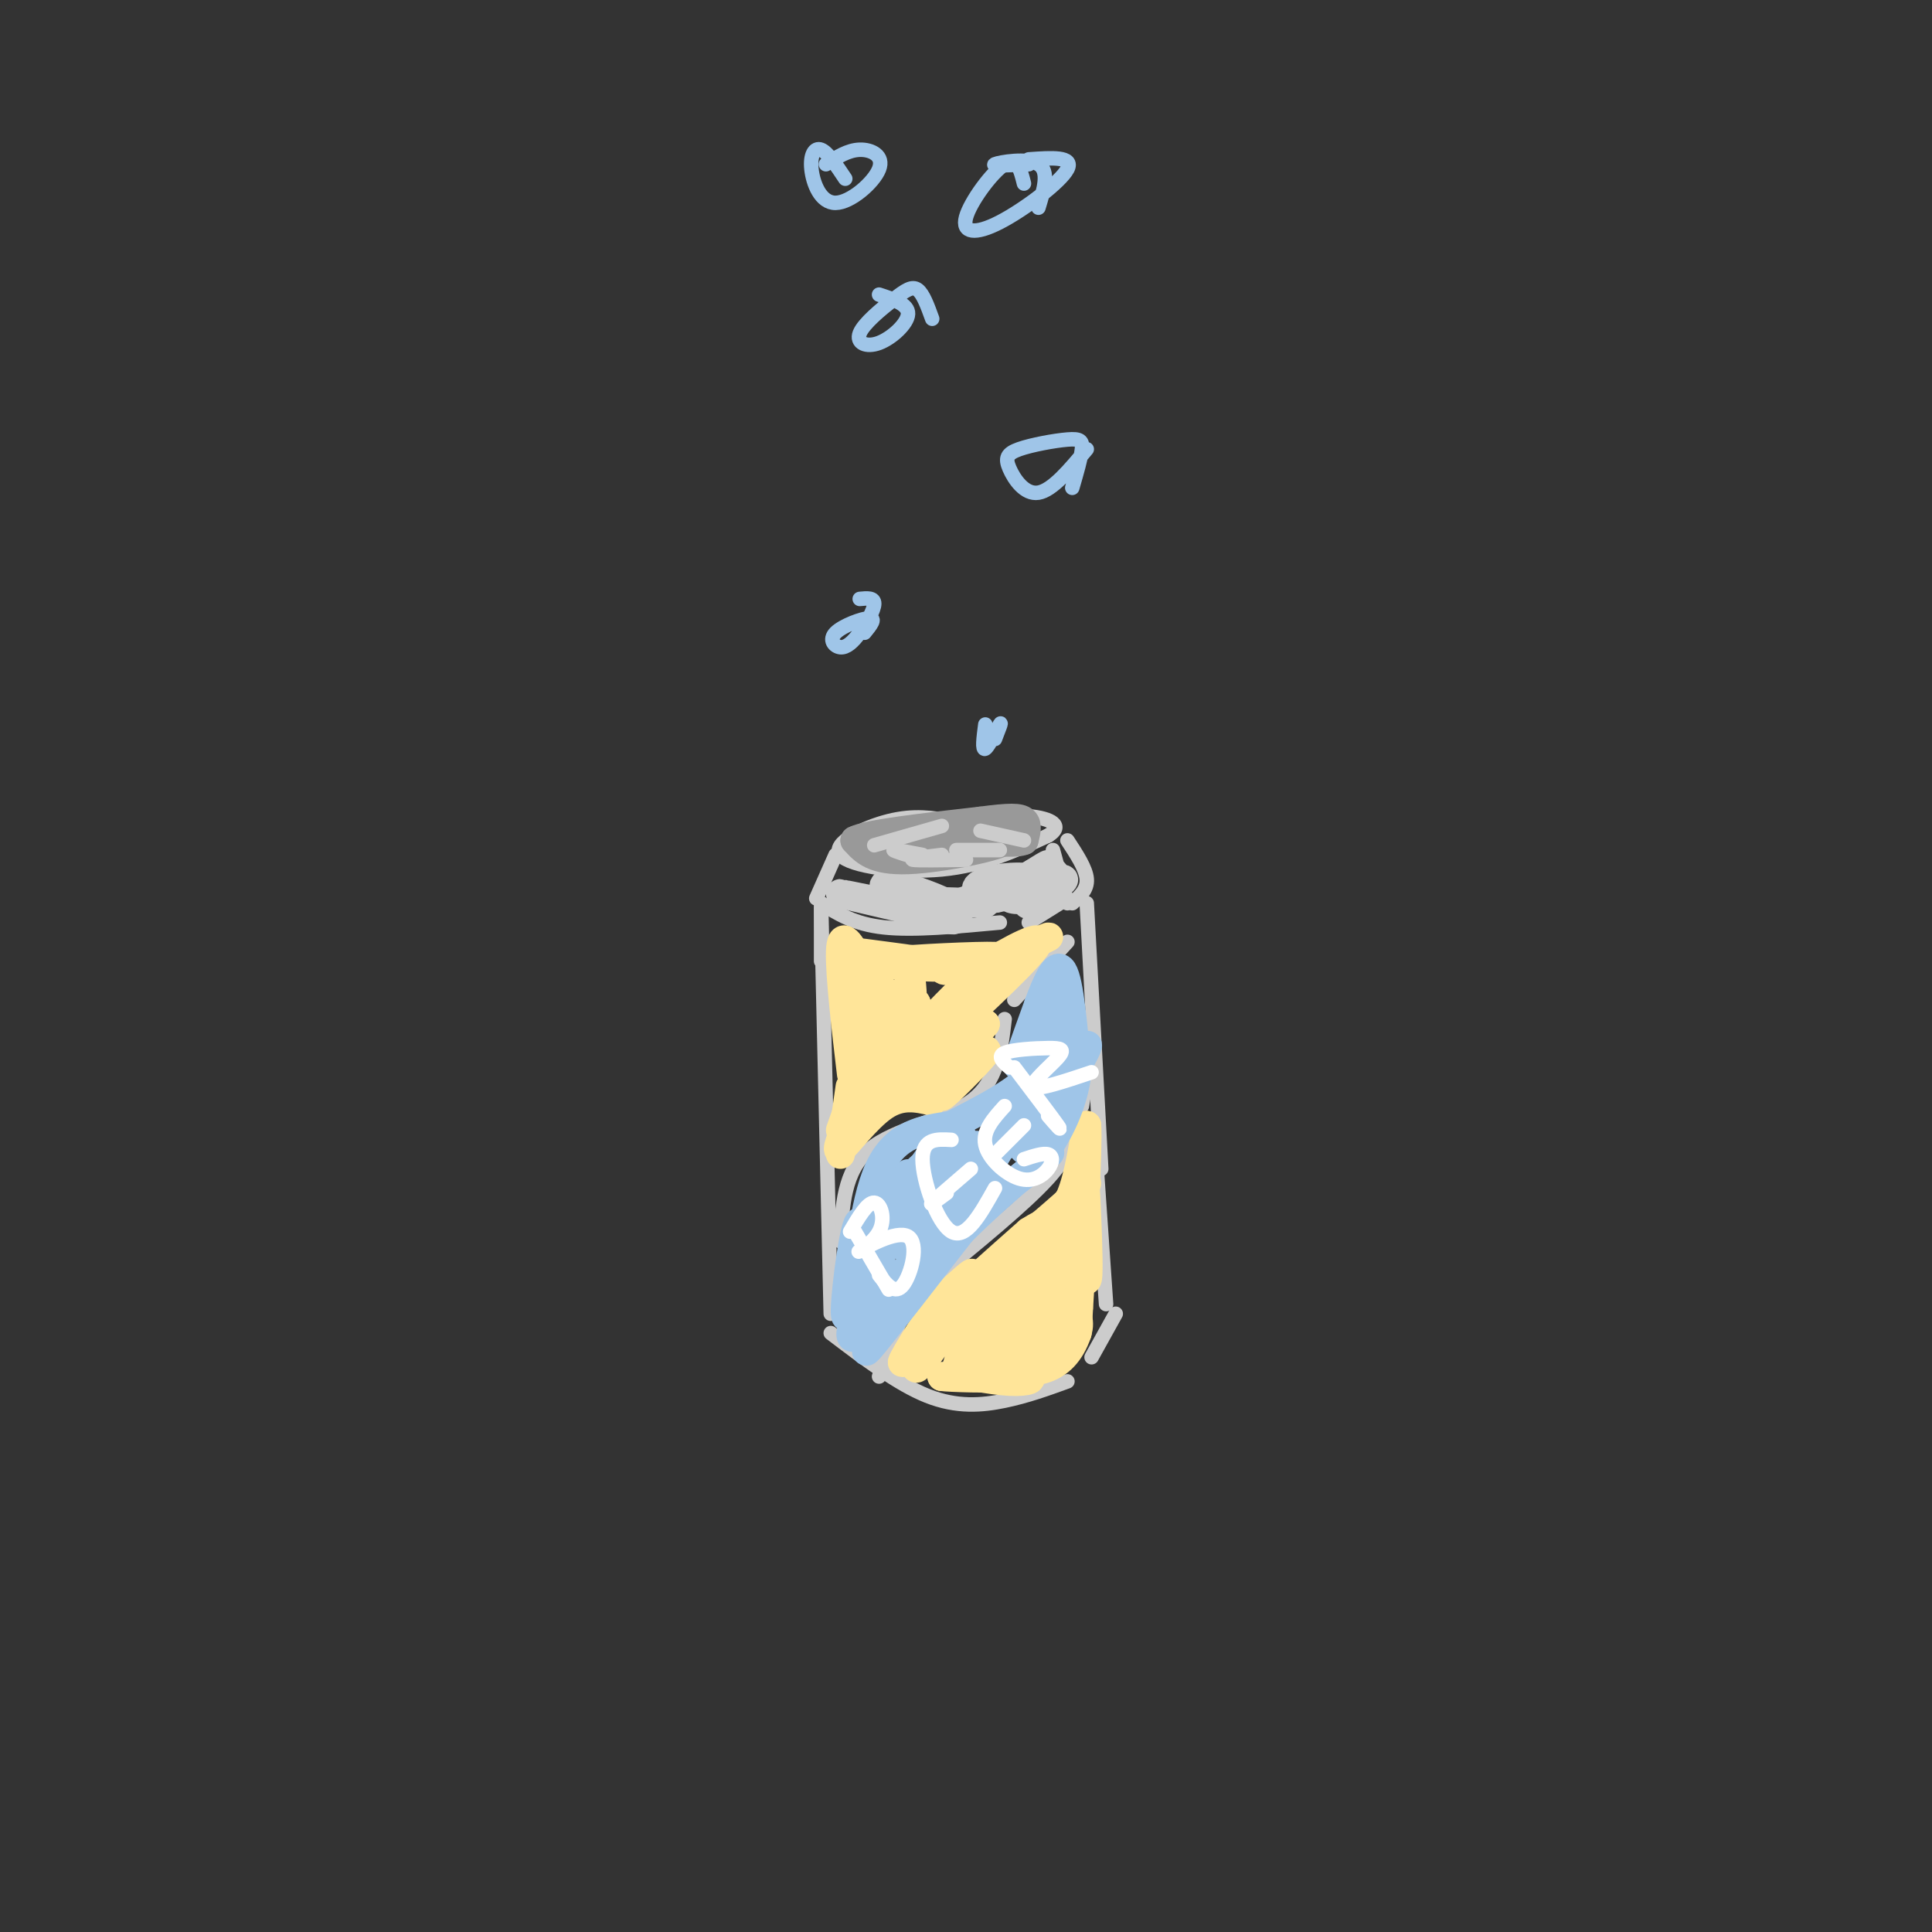 <svg viewBox='0 0 400 400' version='1.1' xmlns='http://www.w3.org/2000/svg' xmlns:xlink='http://www.w3.org/1999/xlink'><rect x="0" y="0" width="400" height="400" fill="#333333" stroke="none"/><g fill='none' stroke='#cccccc' stroke-width='3' stroke-linecap='round' stroke-linejoin='round'><path d='M197,170c-3.869,-0.661 -7.738,-1.321 -13,0c-5.262,1.321 -11.917,4.625 -10,7c1.917,2.375 12.405,3.821 21,3c8.595,-0.821 15.298,-3.911 22,-7'/><path d='M217,173c3.333,-2.022 0.667,-3.578 -4,-4c-4.667,-0.422 -11.333,0.289 -18,1'/><path d='M173,177c0.000,0.000 -4.000,9.000 -4,9'/><path d='M218,176c0.000,0.000 3.000,11.000 3,11'/><path d='M170,187c3.417,2.167 6.833,4.333 13,5c6.167,0.667 15.083,-0.167 24,-1'/><path d='M213,191c0.000,0.000 8.000,-5.000 8,-5'/><path d='M221,174c1.917,2.917 3.833,5.833 4,8c0.167,2.167 -1.417,3.583 -3,5'/><path d='M170,188c0.000,0.000 0.000,11.000 0,11'/><path d='M170,187c0.000,0.000 2.000,85.000 2,85'/><path d='M225,187c0.000,0.000 3.000,55.000 3,55'/><path d='M227,241c0.000,0.000 2.000,29.000 2,29'/><path d='M172,276c6.956,5.289 13.911,10.578 20,13c6.089,2.422 11.311,1.978 16,1c4.689,-0.978 8.844,-2.489 13,-4'/><path d='M226,281c0.000,0.000 5.000,-9.000 5,-9'/><path d='M174,257c0.356,-7.289 0.711,-14.578 6,-19c5.289,-4.422 15.511,-5.978 21,-10c5.489,-4.022 6.244,-10.511 7,-17'/><path d='M210,207c0.000,0.000 11.000,-12.000 11,-12'/><path d='M182,285c0.000,0.000 6.000,-16.000 6,-16'/><path d='M193,265c9.583,-7.833 19.167,-15.667 24,-21c4.833,-5.333 4.917,-8.167 5,-11'/><path d='M224,229c0.000,0.000 1.000,-6.000 1,-6'/></g>
<g fill='none' stroke='#ffe599' stroke-width='6' stroke-linecap='round' stroke-linejoin='round'><path d='M189,208c-0.218,-4.117 -0.436,-8.233 -1,-4c-0.564,4.233 -1.474,16.817 -1,21c0.474,4.183 2.333,-0.033 3,-6c0.667,-5.967 0.141,-13.683 -1,-11c-1.141,2.683 -2.897,15.767 -4,17c-1.103,1.233 -1.551,-9.383 -2,-20'/><path d='M183,205c-1.300,4.096 -3.550,24.335 -4,23c-0.450,-1.335 0.900,-24.244 1,-24c0.100,0.244 -1.050,23.643 -2,24c-0.950,0.357 -1.700,-22.326 -2,-28c-0.300,-5.674 -0.150,5.663 0,17'/><path d='M176,217c0.167,4.702 0.583,7.958 0,3c-0.583,-4.958 -2.167,-18.131 -2,-23c0.167,-4.869 2.083,-1.435 4,2'/><path d='M178,199c5.726,0.769 18.040,1.691 16,1c-2.040,-0.691 -18.434,-2.994 -18,-3c0.434,-0.006 17.695,2.284 22,3c4.305,0.716 -4.348,-0.142 -13,-1'/><path d='M185,199c3.277,-0.472 17.969,-1.151 21,-1c3.031,0.151 -5.600,1.133 -9,2c-3.400,0.867 -1.569,1.618 4,0c5.569,-1.618 14.877,-5.605 16,-6c1.123,-0.395 -5.938,2.803 -13,6'/><path d='M204,200c1.400,-1.156 11.400,-7.044 11,-5c-0.400,2.044 -11.200,12.022 -22,22'/><path d='M193,217c-0.276,-0.775 10.032,-13.713 11,-16c0.968,-2.287 -7.406,6.076 -12,11c-4.594,4.924 -5.408,6.408 -2,3c3.408,-3.408 11.037,-11.707 11,-11c-0.037,0.707 -7.741,10.421 -10,15c-2.259,4.579 0.926,4.023 4,2c3.074,-2.023 6.037,-5.511 9,-9'/><path d='M204,212c-0.182,-0.202 -5.137,3.793 -8,7c-2.863,3.207 -3.635,5.627 -1,4c2.635,-1.627 8.675,-7.302 8,-6c-0.675,1.302 -8.066,9.581 -8,10c0.066,0.419 7.590,-7.023 9,-9c1.410,-1.977 -3.295,1.512 -8,5'/><path d='M196,223c-4.167,2.143 -10.583,5.000 -13,5c-2.417,0.000 -0.833,-2.857 -1,-3c-0.167,-0.143 -2.083,2.429 -4,5'/><path d='M178,230c-0.453,-0.809 0.415,-5.330 0,-4c-0.415,1.330 -2.112,8.512 -2,8c0.112,-0.512 2.032,-8.718 2,-10c-0.032,-1.282 -2.016,4.359 -4,10'/><path d='M176,225c0.000,0.000 -2.000,14.000 -2,14'/><path d='M176,231c-1.622,3.933 -3.244,7.867 -2,7c1.244,-0.867 5.356,-6.533 9,-9c3.644,-2.467 6.822,-1.733 10,-1'/><path d='M205,264c-6.504,4.850 -13.008,9.700 -12,9c1.008,-0.700 9.528,-6.951 10,-7c0.472,-0.049 -7.104,6.102 -8,6c-0.896,-0.102 4.887,-6.458 6,-8c1.113,-1.542 -2.443,1.729 -6,5'/><path d='M195,269c-3.524,4.786 -9.333,14.250 -8,13c1.333,-1.250 9.810,-13.214 12,-16c2.190,-2.786 -1.905,3.607 -6,10'/><path d='M193,276c-2.308,4.238 -5.077,9.832 -2,6c3.077,-3.832 12.000,-17.089 13,-16c1.000,1.089 -5.923,16.524 -6,17c-0.077,0.476 6.692,-14.007 9,-17c2.308,-2.993 0.154,5.503 -2,14'/><path d='M205,280c1.480,-3.449 6.180,-19.070 7,-20c0.820,-0.930 -2.242,12.831 -3,20c-0.758,7.169 0.786,7.746 3,-1c2.214,-8.746 5.096,-26.816 6,-26c0.904,0.816 -0.170,20.519 0,24c0.170,3.481 1.585,-9.259 3,-22'/><path d='M221,255c0.432,-5.840 0.013,-9.440 0,-3c-0.013,6.440 0.381,22.919 1,22c0.619,-0.919 1.465,-19.236 2,-26c0.535,-6.764 0.759,-1.975 1,4c0.241,5.975 0.497,13.136 0,13c-0.497,-0.136 -1.749,-7.568 -3,-15'/><path d='M222,250c1.143,-4.190 5.500,-7.167 1,-3c-4.500,4.167 -17.857,15.476 -21,18c-3.143,2.524 3.929,-3.738 11,-10'/><path d='M213,255c3.311,-2.178 6.089,-2.622 8,-6c1.911,-3.378 2.956,-9.689 4,-16'/><path d='M225,233c0.333,4.500 -0.833,23.750 -2,43'/><path d='M223,276c-2.949,8.501 -9.321,8.253 -15,8c-5.679,-0.253 -10.667,-0.511 -10,0c0.667,0.511 6.987,1.791 11,2c4.013,0.209 5.718,-0.655 3,-1c-2.718,-0.345 -9.859,-0.173 -17,0'/><path d='M195,285c0.779,0.174 11.225,0.607 13,0c1.775,-0.607 -5.122,-2.256 -8,-2c-2.878,0.256 -1.736,2.415 3,2c4.736,-0.415 13.068,-3.404 17,-6c3.932,-2.596 3.466,-4.798 3,-7'/><path d='M223,272c0.500,-1.500 0.250,-1.750 0,-2'/></g>
<g fill='none' stroke='#cccccc' stroke-width='6' stroke-linecap='round' stroke-linejoin='round'><path d='M204,187c-7.474,-0.326 -14.949,-0.651 -16,0c-1.051,0.651 4.321,2.279 7,3c2.679,0.721 2.667,0.533 3,0c0.333,-0.533 1.013,-1.413 -2,-3c-3.013,-1.587 -9.718,-3.882 -12,-4c-2.282,-0.118 -0.141,1.941 2,4'/><path d='M186,187c-3.111,0.000 -11.889,-2.000 -12,-2c-0.111,-0.000 8.444,2.000 17,4'/><path d='M191,189c6.333,-0.333 13.667,-3.167 21,-6'/><path d='M210,183c-1.146,0.611 -2.293,1.222 -2,2c0.293,0.778 2.025,1.722 4,1c1.975,-0.722 4.192,-3.111 2,-4c-2.192,-0.889 -8.794,-0.280 -11,1c-2.206,1.280 -0.017,3.229 4,2c4.017,-1.229 9.862,-5.637 10,-6c0.138,-0.363 -5.431,3.318 -11,7'/><path d='M206,186c1.975,-0.156 12.413,-4.047 14,-4c1.587,0.047 -5.678,4.033 -7,5c-1.322,0.967 3.298,-1.086 5,-3c1.702,-1.914 0.486,-3.690 -1,-4c-1.486,-0.310 -3.243,0.845 -5,2'/><path d='M212,182c-4.000,1.500 -11.500,4.250 -19,7'/><path d='M190,176c-5.500,-0.250 -11.000,-0.500 -9,-1c2.000,-0.500 11.500,-1.250 21,-2'/><path d='M202,173c1.889,-0.044 -3.889,0.844 -4,1c-0.111,0.156 5.444,-0.422 11,-1'/></g>
<g fill='none' stroke='#999999' stroke-width='6' stroke-linecap='round' stroke-linejoin='round'><path d='M180,175c0.000,0.000 28.000,-2.000 28,-2'/><path d='M185,174c0.000,0.000 23.000,0.000 23,0'/><path d='M208,174c-0.378,1.067 -12.822,3.733 -20,4c-7.178,0.267 -9.089,-1.867 -11,-4'/><path d='M177,174c2.500,-1.333 14.250,-2.667 26,-4'/><path d='M203,170c6.044,-0.800 8.156,-0.800 9,0c0.844,0.800 0.422,2.400 0,4'/><path d='M212,174c-1.500,0.667 -5.250,0.333 -9,0'/></g>
<g fill='none' stroke='#cccccc' stroke-width='3' stroke-linecap='round' stroke-linejoin='round'><path d='M181,175c0.000,0.000 14.000,-4.000 14,-4'/><path d='M203,172c0.000,0.000 9.000,2.000 9,2'/><path d='M195,177c-3.417,0.417 -6.833,0.833 -6,1c0.833,0.167 5.917,0.083 11,0'/><path d='M198,176c0.000,0.000 9.000,0.000 9,0'/><path d='M191,177c-3.000,-0.583 -6.000,-1.167 -6,-1c0.000,0.167 3.000,1.083 6,2'/></g>
<g fill='none' stroke='#9fc5e8' stroke-width='6' stroke-linecap='round' stroke-linejoin='round'><path d='M184,250c-1.512,9.958 -3.024,19.917 -3,18c0.024,-1.917 1.583,-15.708 1,-16c-0.583,-0.292 -3.310,12.917 -4,15c-0.690,2.083 0.655,-6.958 2,-16'/><path d='M180,251c-0.202,1.667 -1.708,13.833 -2,13c-0.292,-0.833 0.631,-14.667 4,-22c3.369,-7.333 9.185,-8.167 15,-9'/><path d='M197,233c6.156,-3.267 14.044,-6.933 18,-12c3.956,-5.067 3.978,-11.533 4,-18'/><path d='M219,203c-1.333,1.511 -6.667,14.289 -8,17c-1.333,2.711 1.333,-4.644 4,-12'/><path d='M215,208c1.600,-4.356 3.600,-9.244 5,-7c1.400,2.244 2.200,11.622 3,21'/><path d='M223,222c-0.733,6.733 -4.067,13.067 -7,17c-2.933,3.933 -5.467,5.467 -8,7'/><path d='M208,246c-4.622,3.267 -12.178,7.933 -17,13c-4.822,5.067 -6.911,10.533 -9,16'/><path d='M182,275c-2.422,4.178 -3.978,6.622 -1,3c2.978,-3.622 10.489,-13.311 18,-23'/><path d='M199,255c8.444,-8.467 20.556,-18.133 18,-16c-2.556,2.133 -19.778,16.067 -37,30'/><path d='M180,269c-6.234,7.352 -3.321,10.734 -2,5c1.321,-5.734 1.048,-20.582 0,-21c-1.048,-0.418 -2.871,13.595 -3,18c-0.129,4.405 1.435,-0.797 3,-6'/><path d='M178,265c4.472,-8.446 14.151,-26.562 15,-26c0.849,0.562 -7.133,19.800 -6,19c1.133,-0.800 11.382,-21.638 12,-23c0.618,-1.362 -8.395,16.754 -8,19c0.395,2.246 10.197,-11.377 20,-25'/><path d='M211,229c4.519,-6.270 5.816,-9.444 2,-3c-3.816,6.444 -12.746,22.506 -11,20c1.746,-2.506 14.169,-23.579 16,-25c1.831,-1.421 -6.930,16.810 -6,17c0.930,0.190 11.551,-17.660 13,-21c1.449,-3.340 -6.276,7.830 -14,19'/><path d='M211,236c-4.798,2.667 -9.792,-0.167 -15,2c-5.208,2.167 -10.631,9.333 -12,11c-1.369,1.667 1.315,-2.167 4,-6'/></g>
<g fill='none' stroke='#ffffff' stroke-width='3' stroke-linecap='round' stroke-linejoin='round'><path d='M177,255c0.000,0.000 7.000,12.000 7,12'/><path d='M176,255c1.797,-3.047 3.595,-6.095 5,-6c1.405,0.095 2.418,3.332 1,6c-1.418,2.668 -5.267,4.767 -4,4c1.267,-0.767 7.649,-4.399 10,-3c2.351,1.399 0.672,7.828 -1,10c-1.672,2.172 -3.336,0.086 -5,-2'/><path d='M197,236c-3.000,-0.178 -6.000,-0.356 -6,4c0.000,4.356 3.000,13.244 6,15c3.000,1.756 6.000,-3.622 9,-9'/><path d='M196,247c-1.917,1.417 -3.833,2.833 -3,2c0.833,-0.833 4.417,-3.917 8,-7'/><path d='M208,229c-2.309,2.553 -4.619,5.107 -4,8c0.619,2.893 4.166,6.126 7,7c2.834,0.874 4.955,-0.611 6,-2c1.045,-1.389 1.013,-2.683 0,-3c-1.013,-0.317 -3.006,0.341 -5,1'/><path d='M206,239c0.000,0.000 6.000,-6.000 6,-6'/><path d='M210,221c3.917,5.167 7.833,10.333 9,12c1.167,1.667 -0.417,-0.167 -2,-2'/><path d='M209,221c-1.322,-1.147 -2.644,-2.293 -1,-3c1.644,-0.707 6.255,-0.973 9,-1c2.745,-0.027 3.624,0.185 2,2c-1.624,1.815 -5.750,5.233 -5,6c0.750,0.767 6.375,-1.116 12,-3'/></g>
<g fill='none' stroke='#9fc5e8' stroke-width='3' stroke-linecap='round' stroke-linejoin='round'><path d='M179,131c1.221,-1.505 2.442,-3.009 1,-3c-1.442,0.009 -5.547,1.533 -7,3c-1.453,1.467 -0.256,2.878 1,3c1.256,0.122 2.569,-1.044 4,-3c1.431,-1.956 2.980,-4.702 3,-6c0.020,-1.298 -1.490,-1.149 -3,-1'/><path d='M222,101c0.906,-3.112 1.813,-6.224 2,-8c0.187,-1.776 -0.345,-2.216 -3,-2c-2.655,0.216 -7.433,1.089 -10,2c-2.567,0.911 -2.922,1.861 -2,4c0.922,2.139 3.121,5.468 6,5c2.879,-0.468 6.440,-4.734 10,-9'/><path d='M193,66c-0.931,-2.577 -1.862,-5.155 -3,-6c-1.138,-0.845 -2.482,0.041 -5,2c-2.518,1.959 -6.211,4.989 -7,7c-0.789,2.011 1.326,3.003 4,2c2.674,-1.003 5.907,-4.001 6,-6c0.093,-1.999 -2.953,-3.000 -6,-4'/><path d='M215,43c1.156,-3.800 2.311,-7.600 0,-9c-2.311,-1.400 -8.089,-0.400 -9,0c-0.911,0.400 3.044,0.200 7,0'/><path d='M212,38c-0.697,-2.821 -1.394,-5.643 -4,-4c-2.606,1.643 -7.121,7.750 -8,11c-0.879,3.250 1.879,3.644 7,1c5.121,-2.644 12.606,-8.327 14,-11c1.394,-2.673 -3.303,-2.337 -8,-2'/><path d='M206,153c0.756,-1.933 1.511,-3.867 1,-3c-0.511,0.867 -2.289,4.533 -3,5c-0.711,0.467 -0.356,-2.267 0,-5'/><path d='M175,37c-1.814,-2.729 -3.627,-5.459 -5,-6c-1.373,-0.541 -2.304,1.106 -2,4c0.304,2.894 1.844,7.033 5,7c3.156,-0.033 7.926,-4.240 9,-7c1.074,-2.760 -1.550,-4.074 -4,-4c-2.450,0.074 -4.725,1.537 -7,3'/></g>
</svg>
